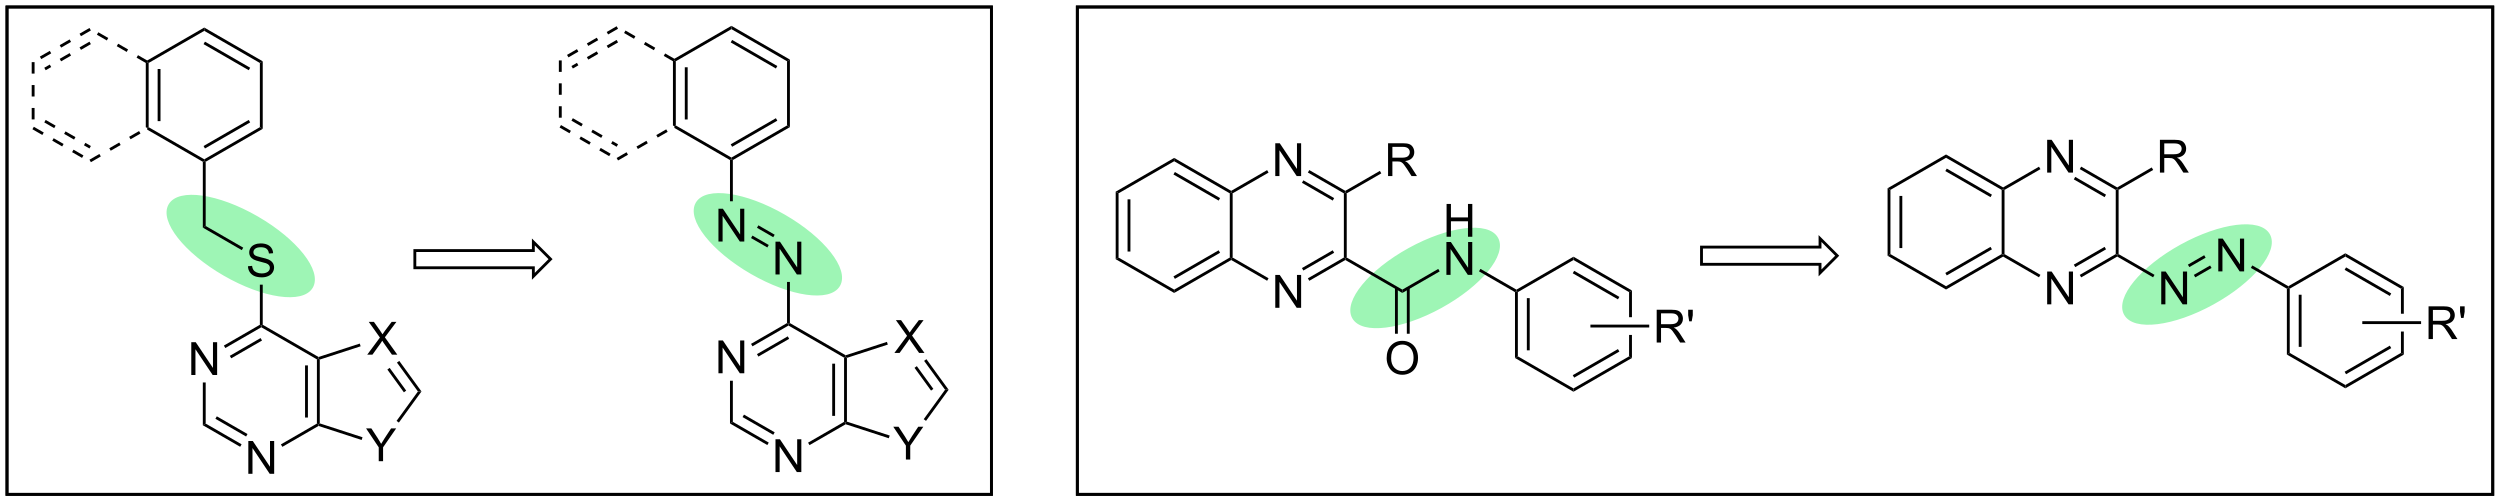 <?xml version="1.0" encoding="UTF-8"?>
<!DOCTYPE svg PUBLIC '-//W3C//DTD SVG 1.0//EN'
          'http://www.w3.org/TR/2001/REC-SVG-20010904/DTD/svg10.dtd'>
<svg stroke-dasharray="none" shape-rendering="auto" xmlns="http://www.w3.org/2000/svg" font-family="'Dialog'" text-rendering="auto" width="1024" fill-opacity="1" color-interpolation="auto" color-rendering="auto" preserveAspectRatio="xMidYMid meet" font-size="12px" viewBox="0 0 1024 206" fill="black" xmlns:xlink="http://www.w3.org/1999/xlink" stroke="black" image-rendering="auto" stroke-miterlimit="10" stroke-linecap="square" stroke-linejoin="miter" font-style="normal" stroke-width="1" height="206" stroke-dashoffset="0" font-weight="normal" stroke-opacity="1"
><!--Generated by the Batik Graphics2D SVG Generator--><defs id="genericDefs"
  /><g
  ><defs id="defs1"
    ><clipPath clipPathUnits="userSpaceOnUse" id="clipPath1"
      ><path d="M1.032 1.032 L449.958 1.032 L449.958 91.072 L1.032 91.072 L1.032 1.032 Z"
      /></clipPath
      ><clipPath clipPathUnits="userSpaceOnUse" id="clipPath2"
      ><path d="M-0.597 17.615 L-0.597 105.152 L435.847 105.152 L435.847 17.615 Z"
      /></clipPath
    ></defs
    ><g fill="rgb(158,245,181)" transform="scale(2.281,2.281) translate(-1.032,-1.032) matrix(1.029,0,0,1.029,1.646,-17.088)" stroke="rgb(158,245,181)"
    ><path d="M245.465 61.143 C252.375 57.334 259.211 56.488 260.734 59.252 C262.258 62.016 257.891 67.344 250.981 71.152 C244.071 74.96 237.235 75.807 235.712 73.043 C234.188 70.279 238.555 64.951 245.465 61.143" stroke="none" clip-path="url(#clipPath2)"
    /></g
    ><g fill="rgb(158,245,181)" stroke-width="0.5" transform="matrix(2.346,0,0,2.346,1.401,-41.33)" stroke-linecap="round" stroke="rgb(158,245,181)" stroke-linejoin="round"
    ><path fill="none" d="M245.465 61.143 C252.375 57.334 259.211 56.488 260.734 59.252 C262.258 62.016 257.891 67.344 250.981 71.152 C244.071 74.96 237.235 75.807 235.712 73.043 C234.188 70.279 238.555 64.951 245.465 61.143" clip-path="url(#clipPath2)"
    /></g
    ><g fill="rgb(158,245,181)" transform="matrix(2.346,0,0,2.346,1.401,-41.33)" stroke="rgb(158,245,181)"
    ><path d="M136.328 55.322 C143.161 59.267 147.421 64.681 145.843 67.414 C144.265 70.147 137.446 69.165 130.613 65.22 C123.781 61.275 119.521 55.861 121.099 53.128 C122.677 50.395 129.495 51.377 136.328 55.322" stroke="none" clip-path="url(#clipPath2)"
    /></g
    ><g fill="rgb(158,245,181)" stroke-width="0.5" transform="matrix(2.346,0,0,2.346,1.401,-41.33)" stroke-linecap="round" stroke="rgb(158,245,181)" stroke-linejoin="round"
    ><path fill="none" d="M136.328 55.322 C143.161 59.267 147.421 64.681 145.843 67.414 C144.265 70.147 137.446 69.165 130.613 65.22 C123.781 61.275 119.521 55.861 121.099 53.128 C122.677 50.395 129.495 51.377 136.328 55.322" clip-path="url(#clipPath2)"
    /></g
    ><g transform="matrix(2.346,0,0,2.346,1.401,-41.33)"
    ><path d="M116.896 28.311 L117.146 28.167 L117.396 28.311 L117.396 39.522 L117.146 39.667 L116.896 39.522 ZM118.966 29.362 L118.966 38.472 L119.466 38.472 L119.466 29.362 Z" stroke="none" clip-path="url(#clipPath2)"
    /></g
    ><g transform="matrix(2.346,0,0,2.346,1.401,-41.33)"
    ><path d="M117.146 39.955 L117.146 39.667 L117.396 39.522 L127.105 45.128 L127.105 45.417 L126.855 45.561 Z" stroke="none" clip-path="url(#clipPath2)"
    /></g
    ><g transform="matrix(2.346,0,0,2.346,1.401,-41.33)"
    ><path d="M127.355 45.561 L127.105 45.417 L127.105 45.128 L136.815 39.522 L137.315 39.811 ZM127.23 43.243 L135.119 38.688 L134.869 38.255 L126.98 42.81 Z" stroke="none" clip-path="url(#clipPath2)"
    /></g
    ><g transform="matrix(2.346,0,0,2.346,1.401,-41.33)"
    ><path d="M137.315 39.811 L136.815 39.522 L136.815 28.311 L137.315 28.022 Z" stroke="none" clip-path="url(#clipPath2)"
    /></g
    ><g transform="matrix(2.346,0,0,2.346,1.401,-41.33)"
    ><path d="M137.315 28.022 L136.815 28.311 L127.105 22.705 L127.105 22.128 ZM135.119 29.145 L127.23 24.59 L126.98 25.023 L134.869 29.578 Z" stroke="none" clip-path="url(#clipPath2)"
    /></g
    ><g transform="matrix(2.346,0,0,2.346,1.401,-41.33)"
    ><path d="M127.105 22.128 L127.105 22.705 L117.396 28.311 L117.146 28.167 L117.146 27.878 Z" stroke="none" clip-path="url(#clipPath2)"
    /></g
    ><g transform="matrix(2.346,0,0,2.346,1.401,-41.33)"
    ><path d="M124.84 59.792 L124.84 54.065 L125.618 54.065 L128.626 58.56 L128.626 54.065 L129.353 54.065 L129.353 59.792 L128.574 59.792 L125.566 55.292 L125.566 59.792 L124.84 59.792 Z" stroke="none" clip-path="url(#clipPath2)"
    /></g
    ><g transform="matrix(2.346,0,0,2.346,1.401,-41.33)"
    ><path d="M126.855 45.561 L127.105 45.417 L127.355 45.561 L127.355 52.757 L126.855 52.757 Z" stroke="none" clip-path="url(#clipPath2)"
    /></g
    ><g transform="matrix(2.346,0,0,2.346,1.401,-41.33)"
    ><path d="M134.799 65.542 L134.799 59.815 L135.577 59.815 L138.585 64.31 L138.585 59.815 L139.312 59.815 L139.312 65.542 L138.533 65.542 L135.525 61.042 L135.525 65.542 L134.799 65.542 Z" stroke="none" clip-path="url(#clipPath2)"
    /></g
    ><g transform="matrix(2.346,0,0,2.346,1.401,-41.33)"
    ><path d="M130.53 59.183 L130.78 58.75 L133.624 60.392 L133.374 60.825 ZM131.565 57.39 L134.409 59.032 L134.659 58.599 L131.815 56.957 Z" stroke="none" clip-path="url(#clipPath2)"
    /></g
    ><g transform="matrix(2.346,0,0,2.346,1.401,-41.33)"
    ><path d="M136.815 66.842 L137.315 66.842 L137.315 74.022 L137.065 74.167 L136.815 74.022 Z" stroke="none" clip-path="url(#clipPath2)"
    /></g
    ><g transform="matrix(2.346,0,0,2.346,1.401,-41.33)"
    ><path d="M124.84 82.792 L124.84 77.065 L125.618 77.065 L128.626 81.56 L128.626 77.065 L129.353 77.065 L129.353 82.792 L128.574 82.792 L125.566 78.292 L125.566 82.792 L124.84 82.792 Z" stroke="none" clip-path="url(#clipPath2)"
    /></g
    ><g transform="matrix(2.346,0,0,2.346,1.401,-41.33)"
    ><path d="M134.799 100.042 L134.799 94.315 L135.577 94.315 L138.585 98.81 L138.585 94.315 L139.312 94.315 L139.312 100.042 L138.533 100.042 L135.525 95.542 L135.525 100.042 L134.799 100.042 Z" stroke="none" clip-path="url(#clipPath2)"
    /></g
    ><g transform="matrix(2.346,0,0,2.346,1.401,-41.33)"
    ><path d="M136.815 74.022 L137.065 74.167 L137.065 74.455 L130.78 78.084 L130.53 77.651 ZM136.94 76.341 L131.565 79.443 L131.815 79.876 L137.19 76.773 Z" stroke="none" clip-path="url(#clipPath2)"
    /></g
    ><g transform="matrix(2.346,0,0,2.346,1.401,-41.33)"
    ><path d="M126.855 84.092 L127.355 84.092 L127.355 91.272 L126.855 91.561 Z" stroke="none" clip-path="url(#clipPath2)"
    /></g
    ><g transform="matrix(2.346,0,0,2.346,1.401,-41.33)"
    ><path d="M126.855 91.561 L127.355 91.272 L133.624 94.892 L133.374 95.325 ZM129.05 90.438 L134.409 93.532 L134.659 93.099 L129.3 90.005 Z" stroke="none" clip-path="url(#clipPath2)"
    /></g
    ><g transform="matrix(2.346,0,0,2.346,1.401,-41.33)"
    ><path d="M140.739 95.334 L140.489 94.901 L146.774 91.272 L147.024 91.417 L147.052 91.689 Z" stroke="none" clip-path="url(#clipPath2)"
    /></g
    ><g transform="matrix(2.346,0,0,2.346,1.401,-41.33)"
    ><path d="M147.274 91.235 L147.024 91.417 L146.774 91.272 L146.774 80.061 L147.024 79.917 L147.274 80.098 ZM145.204 90.222 L145.204 81.112 L144.704 81.112 L144.704 90.222 Z" stroke="none" clip-path="url(#clipPath2)"
    /></g
    ><g transform="matrix(2.346,0,0,2.346,1.401,-41.33)"
    ><path d="M147.052 79.645 L147.024 79.917 L146.774 80.061 L137.065 74.455 L137.065 74.167 L137.315 74.022 Z" stroke="none" clip-path="url(#clipPath2)"
    /></g
    ><g transform="matrix(2.346,0,0,2.346,1.401,-41.33)"
    ><path d="M157.568 97.845 L157.568 95.418 L155.359 92.119 L156.281 92.119 L157.411 93.845 Q157.724 94.33 157.992 94.814 Q158.25 94.364 158.617 93.801 L159.726 92.119 L160.609 92.119 L158.326 95.418 L158.326 97.845 L157.568 97.845 Z" stroke="none" clip-path="url(#clipPath2)"
    /></g
    ><g transform="matrix(2.346,0,0,2.346,1.401,-41.33)"
    ><path d="M155.56 79.238 L157.773 76.254 L155.82 73.511 L156.724 73.511 L157.763 74.98 Q158.086 75.436 158.224 75.683 Q158.414 75.371 158.677 75.03 L159.828 73.511 L160.654 73.511 L158.641 76.209 L160.81 79.238 L159.872 79.238 L158.43 77.194 Q158.31 77.019 158.18 76.811 Q157.989 77.123 157.906 77.241 L156.469 79.238 L155.56 79.238 Z" stroke="none" clip-path="url(#clipPath2)"
    /></g
    ><g transform="matrix(2.346,0,0,2.346,1.401,-41.33)"
    ><path d="M147.052 91.689 L147.024 91.417 L147.274 91.235 L154.738 93.66 L154.584 94.136 Z" stroke="none" clip-path="url(#clipPath2)"
    /></g
    ><g transform="matrix(2.346,0,0,2.346,1.401,-41.33)"
    ><path d="M161.083 91.098 L160.679 90.804 L164.411 85.667 L165.029 85.667 Z" stroke="none" clip-path="url(#clipPath2)"
    /></g
    ><g transform="matrix(2.346,0,0,2.346,1.401,-41.33)"
    ><path d="M165.029 85.667 L164.411 85.667 L160.747 80.624 L161.152 80.33 ZM162.364 85.52 L159.477 81.546 L159.073 81.84 L161.959 85.814 Z" stroke="none" clip-path="url(#clipPath2)"
    /></g
    ><g transform="matrix(2.346,0,0,2.346,1.401,-41.33)"
    ><path d="M154.255 77.304 L154.409 77.78 L147.274 80.098 L147.024 79.917 L147.052 79.645 Z" stroke="none" clip-path="url(#clipPath2)"
    /></g
    ><g transform="matrix(2.346,0,0,2.346,1.401,-41.33)"
    ><path d="M117.271 27.95 L115.539 26.95 L115.289 27.383 L117.021 28.383 ZM113.807 25.95 L112.075 24.95 L111.825 25.383 L113.557 26.383 ZM110.343 23.95 L108.611 22.95 L108.361 23.383 L110.093 24.383 Z" stroke="none" clip-path="url(#clipPath2)"
    /></g
    ><g transform="matrix(2.346,0,0,2.346,1.401,-41.33)"
    ><path d="M107.062 22.2 L105.329 23.2 L105.579 23.633 L107.312 22.633 ZM103.597 24.2 L101.865 25.2 L102.115 25.633 L103.847 24.633 ZM100.133 26.2 L98.401 27.2 L98.651 27.633 L100.383 26.633 ZM107.062 24.59 L105.329 25.59 L105.579 26.023 L107.312 25.023 ZM103.597 26.59 L101.865 27.59 L102.115 28.023 L103.847 27.023 ZM100.133 28.59 L99.172 29.145 L99.422 29.578 L100.383 29.023 Z" stroke="none" clip-path="url(#clipPath2)"
    /></g
    ><g transform="matrix(2.346,0,0,2.346,1.401,-41.33)"
    ><path d="M97.102 39.883 L98.834 40.883 L99.084 40.45 L97.352 39.45 ZM100.566 41.883 L102.298 42.883 L102.548 42.45 L100.816 41.45 ZM104.031 43.883 L105.763 44.883 L106.013 44.45 L104.281 43.45 ZM99.172 38.688 L100.904 39.688 L101.154 39.255 L99.422 38.255 ZM102.636 40.688 L104.368 41.688 L104.618 41.255 L102.886 40.255 ZM106.1 42.688 L107.062 43.243 L107.312 42.81 L106.35 42.255 Z" stroke="none" clip-path="url(#clipPath2)"
    /></g
    ><g transform="matrix(2.346,0,0,2.346,1.401,-41.33)"
    ><path d="M107.312 45.633 L109.044 44.633 L108.794 44.2 L107.062 45.2 ZM110.776 43.633 L112.508 42.633 L112.258 42.2 L110.526 43.2 ZM114.24 41.633 L115.972 40.633 L115.722 40.2 L113.99 41.2 Z" stroke="none" clip-path="url(#clipPath2)"
    /></g
    ><g transform="matrix(2.346,0,0,2.346,1.401,-41.33)"
    ><path d="M96.977 28.167 L96.977 30.167 L97.477 30.167 L97.477 28.167 ZM96.977 32.167 L96.977 34.167 L97.477 34.167 L97.477 32.167 ZM96.977 36.167 L96.977 38.167 L97.477 38.167 L97.477 36.167 Z" stroke="none" clip-path="url(#clipPath2)"
    /></g
    ><g transform="matrix(2.346,0,0,2.346,1.401,-41.33)"
    ><path d="M194.198 51.082 L194.698 51.371 L194.698 62.582 L194.198 62.871 ZM196.268 52.422 L196.268 61.532 L196.768 61.532 L196.768 52.422 Z" stroke="none" clip-path="url(#clipPath2)"
    /></g
    ><g transform="matrix(2.346,0,0,2.346,1.401,-41.33)"
    ><path d="M194.198 62.871 L194.698 62.582 L204.407 68.188 L204.407 68.765 Z" stroke="none" clip-path="url(#clipPath2)"
    /></g
    ><g transform="matrix(2.346,0,0,2.346,1.401,-41.33)"
    ><path d="M204.407 68.765 L204.407 68.188 L214.117 62.582 L214.367 62.727 L214.367 63.015 ZM204.532 66.303 L212.422 61.748 L212.172 61.315 L204.282 65.87 Z" stroke="none" clip-path="url(#clipPath2)"
    /></g
    ><g transform="matrix(2.346,0,0,2.346,1.401,-41.33)"
    ><path d="M214.617 62.582 L214.367 62.727 L214.117 62.582 L214.117 51.371 L214.367 51.227 L214.617 51.371 Z" stroke="none" clip-path="url(#clipPath2)"
    /></g
    ><g transform="matrix(2.346,0,0,2.346,1.401,-41.33)"
    ><path d="M214.367 50.938 L214.367 51.227 L214.117 51.371 L204.407 45.765 L204.407 45.188 ZM212.422 52.205 L204.532 47.65 L204.282 48.083 L212.172 52.638 Z" stroke="none" clip-path="url(#clipPath2)"
    /></g
    ><g transform="matrix(2.346,0,0,2.346,1.401,-41.33)"
    ><path d="M204.407 45.188 L204.407 45.765 L194.698 51.371 L194.198 51.082 Z" stroke="none" clip-path="url(#clipPath2)"
    /></g
    ><g transform="matrix(2.346,0,0,2.346,1.401,-41.33)"
    ><path d="M222.06 71.352 L222.06 65.625 L222.839 65.625 L225.847 70.12 L225.847 65.625 L226.573 65.625 L226.573 71.352 L225.795 71.352 L222.787 66.852 L222.787 71.352 L222.06 71.352 Z" stroke="none" clip-path="url(#clipPath2)"
    /></g
    ><g transform="matrix(2.346,0,0,2.346,1.401,-41.33)"
    ><path d="M222.06 48.352 L222.06 42.625 L222.839 42.625 L225.847 47.12 L225.847 42.625 L226.573 42.625 L226.573 48.352 L225.795 48.352 L222.787 43.852 L222.787 48.352 L222.06 48.352 Z" stroke="none" clip-path="url(#clipPath2)"
    /></g
    ><g transform="matrix(2.346,0,0,2.346,1.401,-41.33)"
    ><path d="M214.367 63.015 L214.367 62.727 L214.617 62.582 L220.885 66.201 L220.635 66.635 Z" stroke="none" clip-path="url(#clipPath2)"
    /></g
    ><g transform="matrix(2.346,0,0,2.346,1.401,-41.33)"
    ><path d="M228.001 66.644 L227.751 66.21 L234.035 62.582 L234.285 62.727 L234.285 63.015 ZM226.966 64.851 L232.34 61.748 L232.09 61.315 L226.716 64.418 Z" stroke="none" clip-path="url(#clipPath2)"
    /></g
    ><g transform="matrix(2.346,0,0,2.346,1.401,-41.33)"
    ><path d="M234.535 62.582 L234.285 62.727 L234.035 62.582 L234.035 51.371 L234.285 51.227 L234.535 51.371 Z" stroke="none" clip-path="url(#clipPath2)"
    /></g
    ><g transform="matrix(2.346,0,0,2.346,1.401,-41.33)"
    ><path d="M234.285 50.938 L234.285 51.227 L234.035 51.371 L227.751 47.743 L228.001 47.31 ZM232.34 52.205 L226.966 49.102 L226.716 49.535 L232.09 52.638 Z" stroke="none" clip-path="url(#clipPath2)"
    /></g
    ><g transform="matrix(2.346,0,0,2.346,1.401,-41.33)"
    ><path d="M220.635 47.319 L220.885 47.752 L214.617 51.371 L214.367 51.227 L214.367 50.938 Z" stroke="none" clip-path="url(#clipPath2)"
    /></g
    ><g transform="matrix(2.346,0,0,2.346,1.401,-41.33)"
    ><path d="M234.285 63.015 L234.285 62.727 L234.535 62.582 L244.244 68.188 L244.244 68.765 Z" stroke="none" clip-path="url(#clipPath2)"
    /></g
    ><g transform="matrix(2.346,0,0,2.346,1.401,-41.33)"
    ><path d="M241.507 80.162 Q241.507 78.736 242.273 77.931 Q243.039 77.124 244.25 77.124 Q245.041 77.124 245.677 77.504 Q246.315 77.881 246.648 78.558 Q246.984 79.236 246.984 80.095 Q246.984 80.967 246.632 81.655 Q246.281 82.342 245.635 82.696 Q244.992 83.051 244.244 83.051 Q243.437 83.051 242.799 82.66 Q242.164 82.267 241.835 81.592 Q241.507 80.915 241.507 80.162 ZM242.289 80.173 Q242.289 81.209 242.843 81.806 Q243.401 82.4 244.242 82.4 Q245.096 82.4 245.648 81.798 Q246.203 81.196 246.203 80.092 Q246.203 79.392 245.966 78.871 Q245.729 78.35 245.273 78.064 Q244.82 77.775 244.252 77.775 Q243.447 77.775 242.867 78.329 Q242.289 78.881 242.289 80.173 Z" stroke="none" clip-path="url(#clipPath2)"
    /></g
    ><g transform="matrix(2.346,0,0,2.346,1.401,-41.33)"
    ><path d="M242.959 67.879 L242.959 75.887 L243.459 75.887 L243.459 67.879 ZM245.029 67.879 L245.029 75.887 L245.529 75.887 L245.529 67.879 Z" stroke="none" clip-path="url(#clipPath2)"
    /></g
    ><g transform="matrix(2.346,0,0,2.346,1.401,-41.33)"
    ><path d="M251.969 58.952 L251.969 53.225 L252.727 53.225 L252.727 55.577 L255.704 55.577 L255.704 53.225 L256.462 53.225 L256.462 58.952 L255.704 58.952 L255.704 56.251 L252.727 56.251 L252.727 58.952 L251.969 58.952 Z" stroke="none" clip-path="url(#clipPath2)"
    /></g
    ><g transform="matrix(2.346,0,0,2.346,1.401,-41.33)"
    ><path d="M251.938 65.602 L251.938 59.875 L252.717 59.875 L255.725 64.37 L255.725 59.875 L256.451 59.875 L256.451 65.602 L255.673 65.602 L252.665 61.102 L252.665 65.602 L251.938 65.602 Z" stroke="none" clip-path="url(#clipPath2)"
    /></g
    ><g transform="matrix(2.346,0,0,2.346,1.401,-41.33)"
    ><path d="M244.244 68.765 L244.244 68.188 L250.513 64.569 L250.763 65.002 Z" stroke="none" clip-path="url(#clipPath2)"
    /></g
    ><g transform="matrix(2.346,0,0,2.346,1.401,-41.33)"
    ><path d="M257.629 64.993 L257.879 64.56 L264.163 68.188 L264.163 68.477 L263.913 68.621 Z" stroke="none" clip-path="url(#clipPath2)"
    /></g
    ><g transform="matrix(2.346,0,0,2.346,1.401,-41.33)"
    ><path d="M241.75 48.352 L241.75 42.625 L244.289 42.625 Q245.054 42.625 245.453 42.779 Q245.851 42.932 246.088 43.323 Q246.328 43.714 246.328 44.188 Q246.328 44.797 245.932 45.216 Q245.539 45.633 244.713 45.745 Q245.015 45.891 245.172 46.031 Q245.502 46.336 245.799 46.792 L246.797 48.352 L245.843 48.352 L245.085 47.159 Q244.752 46.643 244.536 46.37 Q244.322 46.096 244.153 45.987 Q243.984 45.878 243.807 45.836 Q243.679 45.807 243.385 45.807 L242.507 45.807 L242.507 48.352 L241.75 48.352 ZM242.507 45.151 L244.135 45.151 Q244.656 45.151 244.947 45.044 Q245.242 44.938 245.393 44.701 Q245.547 44.464 245.547 44.188 Q245.547 43.781 245.25 43.521 Q244.955 43.258 244.32 43.258 L242.507 43.258 L242.507 45.151 Z" stroke="none" clip-path="url(#clipPath2)"
    /></g
    ><g transform="matrix(2.346,0,0,2.346,1.401,-41.33)"
    ><path d="M234.535 51.371 L234.285 51.227 L234.285 50.938 L240.32 47.454 L240.57 47.887 Z" stroke="none" clip-path="url(#clipPath2)"
    /></g
    ><g transform="matrix(2.346,0,0,2.346,1.401,-41.33)"
    ><path d="M263.913 68.621 L264.163 68.477 L264.413 68.621 L264.413 79.832 L263.913 80.121 ZM265.983 69.672 L265.983 78.781 L266.483 78.781 L266.483 69.672 Z" stroke="none" clip-path="url(#clipPath2)"
    /></g
    ><g transform="matrix(2.346,0,0,2.346,1.401,-41.33)"
    ><path d="M263.913 80.121 L264.413 79.832 L274.122 85.438 L274.122 86.015 Z" stroke="none" clip-path="url(#clipPath2)"
    /></g
    ><g transform="matrix(2.346,0,0,2.346,1.401,-41.33)"
    ><path d="M274.122 86.015 L274.122 85.438 L283.832 79.832 L284.332 80.121 ZM274.247 83.553 L282.137 78.998 L281.887 78.565 L273.997 83.12 Z" stroke="none" clip-path="url(#clipPath2)"
    /></g
    ><g transform="matrix(2.346,0,0,2.346,1.401,-41.33)"
    ><path d="M284.332 68.332 L283.832 68.621 L283.832 72.996 L284.332 72.996 L284.332 68.332 ZM283.832 76.096 L283.832 79.832 L284.332 80.121 L284.332 76.096 Z" stroke="none" clip-path="url(#clipPath2)"
    /></g
    ><g transform="matrix(2.346,0,0,2.346,1.401,-41.33)"
    ><path d="M284.332 68.332 L283.832 68.621 L274.122 63.015 L274.122 62.438 ZM282.137 69.455 L274.247 64.9 L273.997 65.333 L281.887 69.888 Z" stroke="none" clip-path="url(#clipPath2)"
    /></g
    ><g transform="matrix(2.346,0,0,2.346,1.401,-41.33)"
    ><path d="M274.122 62.438 L274.122 63.015 L264.413 68.621 L264.163 68.477 L264.163 68.188 Z" stroke="none" clip-path="url(#clipPath2)"
    /></g
    ><g transform="matrix(2.346,0,0,2.346,1.401,-41.33)"
    ><path d="M288.653 77.421 L288.653 71.695 L291.192 71.695 Q291.957 71.695 292.356 71.848 Q292.754 72.002 292.991 72.392 Q293.231 72.783 293.231 73.257 Q293.231 73.866 292.835 74.286 Q292.442 74.702 291.616 74.814 Q291.918 74.96 292.075 75.101 Q292.405 75.406 292.702 75.861 L293.7 77.421 L292.747 77.421 L291.989 76.228 Q291.655 75.713 291.439 75.439 Q291.226 75.166 291.057 75.056 Q290.887 74.947 290.71 74.906 Q290.582 74.877 290.288 74.877 L289.411 74.877 L289.411 77.421 L288.653 77.421 ZM289.411 74.221 L291.038 74.221 Q291.559 74.221 291.851 74.114 Q292.145 74.007 292.296 73.77 Q292.45 73.533 292.45 73.257 Q292.45 72.851 292.153 72.59 Q291.859 72.327 291.223 72.327 L289.411 72.327 L289.411 74.221 ZM294.331 73.721 L294.151 72.65 L294.151 71.695 L294.954 71.695 L294.954 72.65 L294.766 73.721 L294.331 73.721 Z" stroke="none" clip-path="url(#clipPath2)"
    /></g
    ><g transform="matrix(2.346,0,0,2.346,1.401,-41.33)"
    ><path d="M277.081 74.796 L277.081 74.296 L287.348 74.296 L287.348 74.796 Z" stroke="none" clip-path="url(#clipPath2)"
    /></g
    ><g fill="rgb(158,245,181)" transform="matrix(2.346,0,0,2.346,1.401,-41.33)" stroke="rgb(158,245,181)"
    ><path d="M44.288 55.622 C51.121 59.566 55.381 64.98 53.803 67.713 C52.225 70.447 45.406 69.464 38.574 65.519 C31.741 61.574 27.481 56.16 29.059 53.427 C30.637 50.694 37.455 51.677 44.288 55.622" stroke="none" clip-path="url(#clipPath2)"
    /></g
    ><g fill="rgb(158,245,181)" stroke-width="0.5" transform="matrix(2.346,0,0,2.346,1.401,-41.33)" stroke-linecap="round" stroke="rgb(158,245,181)" stroke-linejoin="round"
    ><path fill="none" d="M44.288 55.622 C51.121 59.566 55.381 64.98 53.803 67.713 C52.225 70.447 45.406 69.464 38.574 65.519 C31.741 61.574 27.481 56.16 29.059 53.427 C30.637 50.694 37.455 51.677 44.288 55.622" clip-path="url(#clipPath2)"
    /></g
    ><g transform="matrix(2.346,0,0,2.346,1.401,-41.33)"
    ><path d="M24.856 28.611 L25.106 28.466 L25.356 28.611 L25.356 39.822 L25.106 39.966 L24.856 39.822 ZM26.926 29.661 L26.926 38.771 L27.426 38.771 L27.426 29.661 Z" stroke="none" clip-path="url(#clipPath2)"
    /></g
    ><g transform="matrix(2.346,0,0,2.346,1.401,-41.33)"
    ><path d="M25.106 40.255 L25.106 39.966 L25.356 39.822 L35.065 45.428 L35.065 45.716 L34.815 45.861 Z" stroke="none" clip-path="url(#clipPath2)"
    /></g
    ><g transform="matrix(2.346,0,0,2.346,1.401,-41.33)"
    ><path d="M35.315 45.861 L35.065 45.716 L35.065 45.428 L44.775 39.822 L45.275 40.111 ZM35.19 43.542 L43.08 38.988 L42.83 38.555 L34.94 43.109 Z" stroke="none" clip-path="url(#clipPath2)"
    /></g
    ><g transform="matrix(2.346,0,0,2.346,1.401,-41.33)"
    ><path d="M45.275 40.111 L44.775 39.822 L44.775 28.611 L45.275 28.322 Z" stroke="none" clip-path="url(#clipPath2)"
    /></g
    ><g transform="matrix(2.346,0,0,2.346,1.401,-41.33)"
    ><path d="M45.275 28.322 L44.775 28.611 L35.065 23.005 L35.065 22.427 ZM43.08 29.445 L35.19 24.89 L34.94 25.323 L42.83 29.878 Z" stroke="none" clip-path="url(#clipPath2)"
    /></g
    ><g transform="matrix(2.346,0,0,2.346,1.401,-41.33)"
    ><path d="M35.065 22.427 L35.065 23.005 L25.356 28.611 L25.106 28.466 L25.106 28.177 Z" stroke="none" clip-path="url(#clipPath2)"
    /></g
    ><g transform="matrix(2.346,0,0,2.346,1.401,-41.33)"
    ><path d="M34.815 45.861 L35.065 45.716 L35.315 45.861 L35.315 57.072 L34.815 57.361 Z" stroke="none" clip-path="url(#clipPath2)"
    /></g
    ><g transform="matrix(2.346,0,0,2.346,1.401,-41.33)"
    ><path d="M42.696 64.1 L43.413 64.038 Q43.462 64.467 43.647 64.743 Q43.834 65.019 44.225 65.189 Q44.616 65.358 45.103 65.358 Q45.538 65.358 45.868 65.23 Q46.202 65.1 46.363 64.876 Q46.525 64.652 46.525 64.386 Q46.525 64.116 46.368 63.915 Q46.212 63.715 45.853 63.577 Q45.623 63.488 44.834 63.298 Q44.045 63.108 43.728 62.941 Q43.319 62.725 43.116 62.407 Q42.915 62.09 42.915 61.694 Q42.915 61.261 43.16 60.884 Q43.407 60.506 43.879 60.311 Q44.353 60.116 44.931 60.116 Q45.569 60.116 46.053 60.321 Q46.54 60.527 46.8 60.926 Q47.064 61.324 47.084 61.827 L46.358 61.881 Q46.298 61.34 45.959 61.064 Q45.623 60.785 44.962 60.785 Q44.275 60.785 43.959 61.038 Q43.647 61.288 43.647 61.644 Q43.647 61.952 43.868 62.152 Q44.087 62.35 45.011 62.561 Q45.936 62.769 46.28 62.926 Q46.78 63.155 47.017 63.509 Q47.256 63.863 47.256 64.324 Q47.256 64.78 46.993 65.186 Q46.733 65.59 46.241 65.816 Q45.751 66.04 45.139 66.04 Q44.36 66.04 43.834 65.814 Q43.311 65.584 43.011 65.131 Q42.712 64.676 42.696 64.1 Z" stroke="none" clip-path="url(#clipPath2)"
    /></g
    ><g transform="matrix(2.346,0,0,2.346,1.401,-41.33)"
    ><path d="M34.815 57.361 L35.315 57.072 L41.87 60.856 L41.62 61.289 Z" stroke="none" clip-path="url(#clipPath2)"
    /></g
    ><g transform="matrix(2.346,0,0,2.346,1.401,-41.33)"
    ><path d="M44.775 67.314 L45.275 67.314 L45.275 74.322 L45.025 74.466 L44.775 74.322 Z" stroke="none" clip-path="url(#clipPath2)"
    /></g
    ><g transform="matrix(2.346,0,0,2.346,1.401,-41.33)"
    ><path d="M32.8 83.091 L32.8 77.365 L33.578 77.365 L36.586 81.859 L36.586 77.365 L37.313 77.365 L37.313 83.091 L36.534 83.091 L33.526 78.591 L33.526 83.091 L32.8 83.091 Z" stroke="none" clip-path="url(#clipPath2)"
    /></g
    ><g transform="matrix(2.346,0,0,2.346,1.401,-41.33)"
    ><path d="M42.759 100.341 L42.759 94.615 L43.538 94.615 L46.545 99.109 L46.545 94.615 L47.272 94.615 L47.272 100.341 L46.493 100.341 L43.485 95.841 L43.485 100.341 L42.759 100.341 Z" stroke="none" clip-path="url(#clipPath2)"
    /></g
    ><g transform="matrix(2.346,0,0,2.346,1.401,-41.33)"
    ><path d="M44.775 74.322 L45.025 74.466 L45.025 74.755 L38.74 78.383 L38.49 77.95 ZM44.9 76.64 L39.525 79.743 L39.775 80.176 L45.15 77.073 Z" stroke="none" clip-path="url(#clipPath2)"
    /></g
    ><g transform="matrix(2.346,0,0,2.346,1.401,-41.33)"
    ><path d="M34.815 84.391 L35.315 84.391 L35.315 91.572 L34.815 91.861 Z" stroke="none" clip-path="url(#clipPath2)"
    /></g
    ><g transform="matrix(2.346,0,0,2.346,1.401,-41.33)"
    ><path d="M34.815 91.861 L35.315 91.572 L41.584 95.191 L41.334 95.624 ZM37.01 90.738 L42.369 93.831 L42.619 93.398 L37.26 90.305 Z" stroke="none" clip-path="url(#clipPath2)"
    /></g
    ><g transform="matrix(2.346,0,0,2.346,1.401,-41.33)"
    ><path d="M48.7 95.633 L48.45 95.2 L54.734 91.572 L54.984 91.716 L55.012 91.988 Z" stroke="none" clip-path="url(#clipPath2)"
    /></g
    ><g transform="matrix(2.346,0,0,2.346,1.401,-41.33)"
    ><path d="M55.234 91.535 L54.984 91.716 L54.734 91.572 L54.734 80.361 L54.984 80.216 L55.234 80.398 ZM53.164 90.521 L53.164 81.411 L52.664 81.411 L52.664 90.521 Z" stroke="none" clip-path="url(#clipPath2)"
    /></g
    ><g transform="matrix(2.346,0,0,2.346,1.401,-41.33)"
    ><path d="M55.012 79.944 L54.984 80.216 L54.734 80.361 L45.025 74.755 L45.025 74.466 L45.275 74.322 Z" stroke="none" clip-path="url(#clipPath2)"
    /></g
    ><g transform="matrix(2.346,0,0,2.346,1.401,-41.33)"
    ><path d="M65.528 98.145 L65.528 95.718 L63.319 92.418 L64.241 92.418 L65.371 94.145 Q65.684 94.629 65.952 95.114 Q66.21 94.663 66.577 94.101 L67.686 92.418 L68.569 92.418 L66.285 95.718 L66.285 98.145 L65.528 98.145 Z" stroke="none" clip-path="url(#clipPath2)"
    /></g
    ><g transform="matrix(2.346,0,0,2.346,1.401,-41.33)"
    ><path d="M63.52 79.537 L65.733 76.553 L63.78 73.811 L64.684 73.811 L65.723 75.28 Q66.046 75.735 66.184 75.983 Q66.374 75.67 66.637 75.329 L67.788 73.811 L68.614 73.811 L66.601 76.509 L68.77 79.537 L67.832 79.537 L66.39 77.493 Q66.27 77.319 66.14 77.11 Q65.95 77.423 65.866 77.54 L64.429 79.537 L63.52 79.537 Z" stroke="none" clip-path="url(#clipPath2)"
    /></g
    ><g transform="matrix(2.346,0,0,2.346,1.401,-41.33)"
    ><path d="M55.012 91.988 L54.984 91.716 L55.234 91.535 L62.699 93.96 L62.544 94.436 Z" stroke="none" clip-path="url(#clipPath2)"
    /></g
    ><g transform="matrix(2.346,0,0,2.346,1.401,-41.33)"
    ><path d="M69.043 91.397 L68.639 91.104 L72.371 85.966 L72.99 85.966 Z" stroke="none" clip-path="url(#clipPath2)"
    /></g
    ><g transform="matrix(2.346,0,0,2.346,1.401,-41.33)"
    ><path d="M72.99 85.966 L72.371 85.966 L68.707 80.923 L69.112 80.629 ZM70.324 85.819 L67.437 81.846 L67.033 82.14 L69.919 86.113 Z" stroke="none" clip-path="url(#clipPath2)"
    /></g
    ><g transform="matrix(2.346,0,0,2.346,1.401,-41.33)"
    ><path d="M62.215 77.604 L62.369 78.079 L55.234 80.398 L54.984 80.216 L55.012 79.944 Z" stroke="none" clip-path="url(#clipPath2)"
    /></g
    ><g transform="matrix(2.346,0,0,2.346,1.401,-41.33)"
    ><path d="M25.231 28.25 L23.499 27.25 L23.249 27.683 L24.981 28.683 ZM21.767 26.25 L20.035 25.25 L19.785 25.683 L21.517 26.683 ZM18.303 24.25 L16.571 23.25 L16.321 23.683 L18.053 24.683 Z" stroke="none" clip-path="url(#clipPath2)"
    /></g
    ><g transform="matrix(2.346,0,0,2.346,1.401,-41.33)"
    ><path d="M15.022 22.5 L13.29 23.5 L13.54 23.933 L15.272 22.933 ZM11.557 24.5 L9.825 25.5 L10.075 25.933 L11.807 24.933 ZM8.093 26.5 L6.361 27.5 L6.611 27.933 L8.343 26.933 ZM15.022 24.89 L13.29 25.89 L13.54 26.323 L15.272 25.323 ZM11.557 26.89 L9.825 27.89 L10.075 28.323 L11.807 27.323 ZM8.093 28.89 L7.132 29.445 L7.382 29.878 L8.343 29.323 Z" stroke="none" clip-path="url(#clipPath2)"
    /></g
    ><g transform="matrix(2.346,0,0,2.346,1.401,-41.33)"
    ><path d="M5.062 40.183 L6.794 41.183 L7.044 40.75 L5.312 39.75 ZM8.526 42.183 L10.258 43.183 L10.508 42.75 L8.776 41.75 ZM11.991 44.183 L13.723 45.183 L13.973 44.75 L12.241 43.75 ZM7.132 38.988 L8.864 39.988 L9.114 39.555 L7.382 38.555 ZM10.596 40.988 L12.329 41.988 L12.579 41.555 L10.846 40.555 ZM14.06 42.988 L15.022 43.542 L15.272 43.109 L14.31 42.555 Z" stroke="none" clip-path="url(#clipPath2)"
    /></g
    ><g transform="matrix(2.346,0,0,2.346,1.401,-41.33)"
    ><path d="M15.272 45.933 L17.004 44.933 L16.754 44.5 L15.022 45.5 ZM18.736 43.933 L20.468 42.933 L20.218 42.5 L18.486 43.5 ZM22.2 41.933 L23.932 40.933 L23.682 40.5 L21.95 41.5 Z" stroke="none" clip-path="url(#clipPath2)"
    /></g
    ><g transform="matrix(2.346,0,0,2.346,1.401,-41.33)"
    ><path d="M4.937 28.466 L4.937 30.466 L5.437 30.466 L5.437 28.466 ZM4.937 32.466 L4.937 34.466 L5.437 34.466 L5.437 32.466 ZM4.937 36.466 L4.937 38.466 L5.437 38.466 L5.437 36.466 Z" stroke="none" clip-path="url(#clipPath2)"
    /></g
    ><g fill="rgb(158,245,181)" transform="matrix(2.346,0,0,2.346,1.401,-41.33)" stroke="rgb(158,245,181)"
    ><path d="M380.23 60.544 C387.14 56.736 393.977 55.889 395.5 58.653 C397.023 61.417 392.657 66.745 385.747 70.553 C378.837 74.362 372 75.208 370.477 72.444 C368.954 69.68 373.32 64.352 380.23 60.544" stroke="none" clip-path="url(#clipPath2)"
    /></g
    ><g fill="rgb(158,245,181)" stroke-width="0.5" transform="matrix(2.346,0,0,2.346,1.401,-41.33)" stroke-linecap="round" stroke="rgb(158,245,181)" stroke-linejoin="round"
    ><path fill="none" d="M380.23 60.544 C387.14 56.736 393.977 55.889 395.5 58.653 C397.023 61.417 392.657 66.745 385.747 70.553 C378.837 74.362 372 75.208 370.477 72.444 C368.954 69.68 373.32 64.352 380.23 60.544" clip-path="url(#clipPath2)"
    /></g
    ><g transform="matrix(2.346,0,0,2.346,1.401,-41.33)"
    ><path d="M328.964 50.483 L329.464 50.772 L329.464 61.983 L328.964 62.272 ZM331.034 51.823 L331.034 60.933 L331.534 60.933 L331.534 51.823 Z" stroke="none" clip-path="url(#clipPath2)"
    /></g
    ><g transform="matrix(2.346,0,0,2.346,1.401,-41.33)"
    ><path d="M328.964 62.272 L329.464 61.983 L339.173 67.589 L339.173 68.166 Z" stroke="none" clip-path="url(#clipPath2)"
    /></g
    ><g transform="matrix(2.346,0,0,2.346,1.401,-41.33)"
    ><path d="M339.173 68.166 L339.173 67.589 L348.882 61.983 L349.132 62.128 L349.132 62.416 ZM339.298 65.704 L347.187 61.149 L346.937 60.716 L339.048 65.271 Z" stroke="none" clip-path="url(#clipPath2)"
    /></g
    ><g transform="matrix(2.346,0,0,2.346,1.401,-41.33)"
    ><path d="M349.382 61.983 L349.132 62.128 L348.882 61.983 L348.882 50.772 L349.132 50.628 L349.382 50.772 Z" stroke="none" clip-path="url(#clipPath2)"
    /></g
    ><g transform="matrix(2.346,0,0,2.346,1.401,-41.33)"
    ><path d="M349.132 50.339 L349.132 50.628 L348.882 50.772 L339.173 45.166 L339.173 44.589 ZM347.187 51.606 L339.298 47.051 L339.048 47.484 L346.937 52.039 Z" stroke="none" clip-path="url(#clipPath2)"
    /></g
    ><g transform="matrix(2.346,0,0,2.346,1.401,-41.33)"
    ><path d="M339.173 44.589 L339.173 45.166 L329.464 50.772 L328.964 50.483 Z" stroke="none" clip-path="url(#clipPath2)"
    /></g
    ><g transform="matrix(2.346,0,0,2.346,1.401,-41.33)"
    ><path d="M356.826 70.753 L356.826 65.026 L357.605 65.026 L360.613 69.521 L360.613 65.026 L361.339 65.026 L361.339 70.753 L360.56 70.753 L357.553 66.253 L357.553 70.753 L356.826 70.753 Z" stroke="none" clip-path="url(#clipPath2)"
    /></g
    ><g transform="matrix(2.346,0,0,2.346,1.401,-41.33)"
    ><path d="M356.826 47.753 L356.826 42.026 L357.605 42.026 L360.613 46.521 L360.613 42.026 L361.339 42.026 L361.339 47.753 L360.56 47.753 L357.553 43.253 L357.553 47.753 L356.826 47.753 Z" stroke="none" clip-path="url(#clipPath2)"
    /></g
    ><g transform="matrix(2.346,0,0,2.346,1.401,-41.33)"
    ><path d="M349.132 62.416 L349.132 62.128 L349.382 61.983 L355.651 65.603 L355.401 66.036 Z" stroke="none" clip-path="url(#clipPath2)"
    /></g
    ><g transform="matrix(2.346,0,0,2.346,1.401,-41.33)"
    ><path d="M362.767 66.045 L362.517 65.612 L368.801 61.983 L369.051 62.128 L369.051 62.416 ZM361.731 64.252 L367.106 61.149 L366.856 60.716 L361.481 63.819 Z" stroke="none" clip-path="url(#clipPath2)"
    /></g
    ><g transform="matrix(2.346,0,0,2.346,1.401,-41.33)"
    ><path d="M369.301 61.983 L369.051 62.128 L368.801 61.983 L368.801 50.772 L369.051 50.628 L369.301 50.772 Z" stroke="none" clip-path="url(#clipPath2)"
    /></g
    ><g transform="matrix(2.346,0,0,2.346,1.401,-41.33)"
    ><path d="M369.051 50.339 L369.051 50.628 L368.801 50.772 L362.517 47.144 L362.767 46.711 ZM367.106 51.606 L361.731 48.503 L361.481 48.937 L366.856 52.039 Z" stroke="none" clip-path="url(#clipPath2)"
    /></g
    ><g transform="matrix(2.346,0,0,2.346,1.401,-41.33)"
    ><path d="M355.401 46.72 L355.651 47.153 L349.382 50.772 L349.132 50.628 L349.132 50.339 Z" stroke="none" clip-path="url(#clipPath2)"
    /></g
    ><g transform="matrix(2.346,0,0,2.346,1.401,-41.33)"
    ><path d="M376.745 70.753 L376.745 65.026 L377.523 65.026 L380.531 69.521 L380.531 65.026 L381.257 65.026 L381.257 70.753 L380.479 70.753 L377.471 66.253 L377.471 70.753 L376.745 70.753 Z" stroke="none" clip-path="url(#clipPath2)"
    /></g
    ><g transform="matrix(2.346,0,0,2.346,1.401,-41.33)"
    ><path d="M369.051 62.416 L369.051 62.128 L369.301 61.983 L375.57 65.603 L375.32 66.036 Z" stroke="none" clip-path="url(#clipPath2)"
    /></g
    ><g transform="matrix(2.346,0,0,2.346,1.401,-41.33)"
    ><path d="M386.704 65.003 L386.704 59.276 L387.482 59.276 L390.49 63.771 L390.49 59.276 L391.217 59.276 L391.217 65.003 L390.438 65.003 L387.43 60.503 L387.43 65.003 L386.704 65.003 Z" stroke="none" clip-path="url(#clipPath2)"
    /></g
    ><g transform="matrix(2.346,0,0,2.346,1.401,-41.33)"
    ><path d="M382.685 66.045 L382.435 65.612 L385.279 63.97 L385.529 64.403 ZM381.65 64.252 L384.494 62.61 L384.244 62.177 L381.4 63.819 Z" stroke="none" clip-path="url(#clipPath2)"
    /></g
    ><g transform="matrix(2.346,0,0,2.346,1.401,-41.33)"
    ><path d="M392.394 64.394 L392.644 63.961 L398.929 67.589 L398.929 67.878 L398.679 68.022 Z" stroke="none" clip-path="url(#clipPath2)"
    /></g
    ><g transform="matrix(2.346,0,0,2.346,1.401,-41.33)"
    ><path d="M376.515 47.753 L376.515 42.026 L379.054 42.026 Q379.82 42.026 380.218 42.18 Q380.617 42.333 380.854 42.724 Q381.093 43.115 381.093 43.589 Q381.093 44.198 380.698 44.617 Q380.304 45.034 379.479 45.146 Q379.781 45.292 379.937 45.432 Q380.268 45.737 380.565 46.193 L381.562 47.753 L380.609 47.753 L379.851 46.56 Q379.518 46.044 379.302 45.771 Q379.088 45.498 378.919 45.388 Q378.75 45.279 378.573 45.237 Q378.445 45.208 378.151 45.208 L377.273 45.208 L377.273 47.753 L376.515 47.753 ZM377.273 44.552 L378.901 44.552 Q379.422 44.552 379.713 44.445 Q380.007 44.339 380.159 44.102 Q380.312 43.865 380.312 43.589 Q380.312 43.182 380.015 42.922 Q379.721 42.659 379.086 42.659 L377.273 42.659 L377.273 44.552 Z" stroke="none" clip-path="url(#clipPath2)"
    /></g
    ><g transform="matrix(2.346,0,0,2.346,1.401,-41.33)"
    ><path d="M369.301 50.772 L369.051 50.628 L369.051 50.339 L375.085 46.855 L375.335 47.288 Z" stroke="none" clip-path="url(#clipPath2)"
    /></g
    ><g transform="matrix(2.346,0,0,2.346,1.401,-41.33)"
    ><path d="M398.679 68.022 L398.929 67.878 L399.179 68.022 L399.179 79.233 L398.679 79.522 ZM400.749 69.073 L400.749 78.183 L401.249 78.183 L401.249 69.073 Z" stroke="none" clip-path="url(#clipPath2)"
    /></g
    ><g transform="matrix(2.346,0,0,2.346,1.401,-41.33)"
    ><path d="M398.679 79.522 L399.179 79.233 L408.888 84.839 L408.888 85.416 Z" stroke="none" clip-path="url(#clipPath2)"
    /></g
    ><g transform="matrix(2.346,0,0,2.346,1.401,-41.33)"
    ><path d="M408.888 85.416 L408.888 84.839 L418.597 79.233 L419.097 79.522 ZM409.013 82.954 L416.902 78.399 L416.652 77.966 L408.763 82.521 Z" stroke="none" clip-path="url(#clipPath2)"
    /></g
    ><g transform="matrix(2.346,0,0,2.346,1.401,-41.33)"
    ><path d="M419.097 67.733 L418.597 68.022 L418.597 72.397 L419.097 72.397 L419.097 67.733 ZM418.597 75.497 L418.597 79.233 L419.097 79.522 L419.097 75.497 Z" stroke="none" clip-path="url(#clipPath2)"
    /></g
    ><g transform="matrix(2.346,0,0,2.346,1.401,-41.33)"
    ><path d="M419.097 67.733 L418.597 68.022 L408.888 62.416 L408.888 61.839 ZM416.902 68.856 L409.013 64.301 L408.763 64.734 L416.652 69.289 Z" stroke="none" clip-path="url(#clipPath2)"
    /></g
    ><g transform="matrix(2.346,0,0,2.346,1.401,-41.33)"
    ><path d="M408.888 61.839 L408.888 62.416 L399.179 68.022 L398.929 67.878 L398.929 67.589 Z" stroke="none" clip-path="url(#clipPath2)"
    /></g
    ><g transform="matrix(2.346,0,0,2.346,1.401,-41.33)"
    ><path d="M423.418 76.822 L423.418 71.096 L425.958 71.096 Q426.723 71.096 427.122 71.249 Q427.52 71.403 427.757 71.793 Q427.997 72.184 427.997 72.658 Q427.997 73.267 427.601 73.687 Q427.208 74.103 426.382 74.215 Q426.684 74.361 426.84 74.502 Q427.171 74.806 427.468 75.262 L428.465 76.822 L427.512 76.822 L426.755 75.629 Q426.421 75.114 426.205 74.84 Q425.991 74.567 425.822 74.457 Q425.653 74.348 425.476 74.306 Q425.348 74.278 425.054 74.278 L424.176 74.278 L424.176 76.822 L423.418 76.822 ZM424.176 73.622 L425.804 73.622 Q426.325 73.622 426.616 73.515 Q426.911 73.408 427.062 73.171 Q427.215 72.934 427.215 72.658 Q427.215 72.252 426.918 71.991 Q426.624 71.728 425.989 71.728 L424.176 71.728 L424.176 73.622 ZM429.097 73.122 L428.917 72.051 L428.917 71.096 L429.719 71.096 L429.719 72.051 L429.532 73.122 L429.097 73.122 Z" stroke="none" clip-path="url(#clipPath2)"
    /></g
    ><g transform="matrix(2.346,0,0,2.346,1.401,-41.33)"
    ><path d="M411.847 74.197 L411.847 73.697 L422.113 73.697 L422.113 74.197 Z" stroke="none" clip-path="url(#clipPath2)"
    /></g
    ><g stroke-width="0.5" transform="matrix(2.346,0,0,2.346,1.401,-41.33)"
    ><path fill="none" d="M0.625 18.838 L172.5 18.838 L172.5 103.93 L0.625 103.93 Z" clip-path="url(#clipPath2)"
    /></g
    ><g stroke-width="0.5" transform="matrix(2.346,0,0,2.346,1.401,-41.33)"
    ><path fill="none" d="M0.625 18.838 L172.5 18.838 L172.5 103.93 L0.625 103.93 Z" clip-path="url(#clipPath2)"
    /></g
    ><g stroke-width="0.5" transform="matrix(2.346,0,0,2.346,1.401,-41.33)"
    ><path fill="none" d="M187.5 18.838 L434.625 18.838 L434.625 103.93 L187.5 103.93 Z" clip-path="url(#clipPath2)"
    /></g
    ><g stroke-width="0.5" transform="matrix(2.346,0,0,2.346,1.401,-41.33)"
    ><path fill="none" d="M187.5 18.838 L434.625 18.838 L434.625 103.93 L187.5 103.93 Z" clip-path="url(#clipPath2)"
    /></g
    ><g stroke-linecap="butt" stroke-width="0.5" transform="matrix(2.346,0,0,2.346,1.401,-41.33)"
    ><path fill="none" d="M71.831 61.362 L71.831 64.362 L92.524 64.362 L92.524 65.862 L95.524 62.862 L92.524 59.862 L92.524 61.362 Z" clip-path="url(#clipPath2)"
    /></g
    ><g stroke-linecap="butt" stroke-width="0.5" transform="matrix(2.346,0,0,2.346,1.401,-41.33)"
    ><path fill="none" d="M296.477 60.763 L296.477 63.763 L317.17 63.763 L317.17 65.263 L320.17 62.263 L317.17 59.263 L317.17 60.763 Z" clip-path="url(#clipPath2)"
    /></g
  ></g
></svg
>
